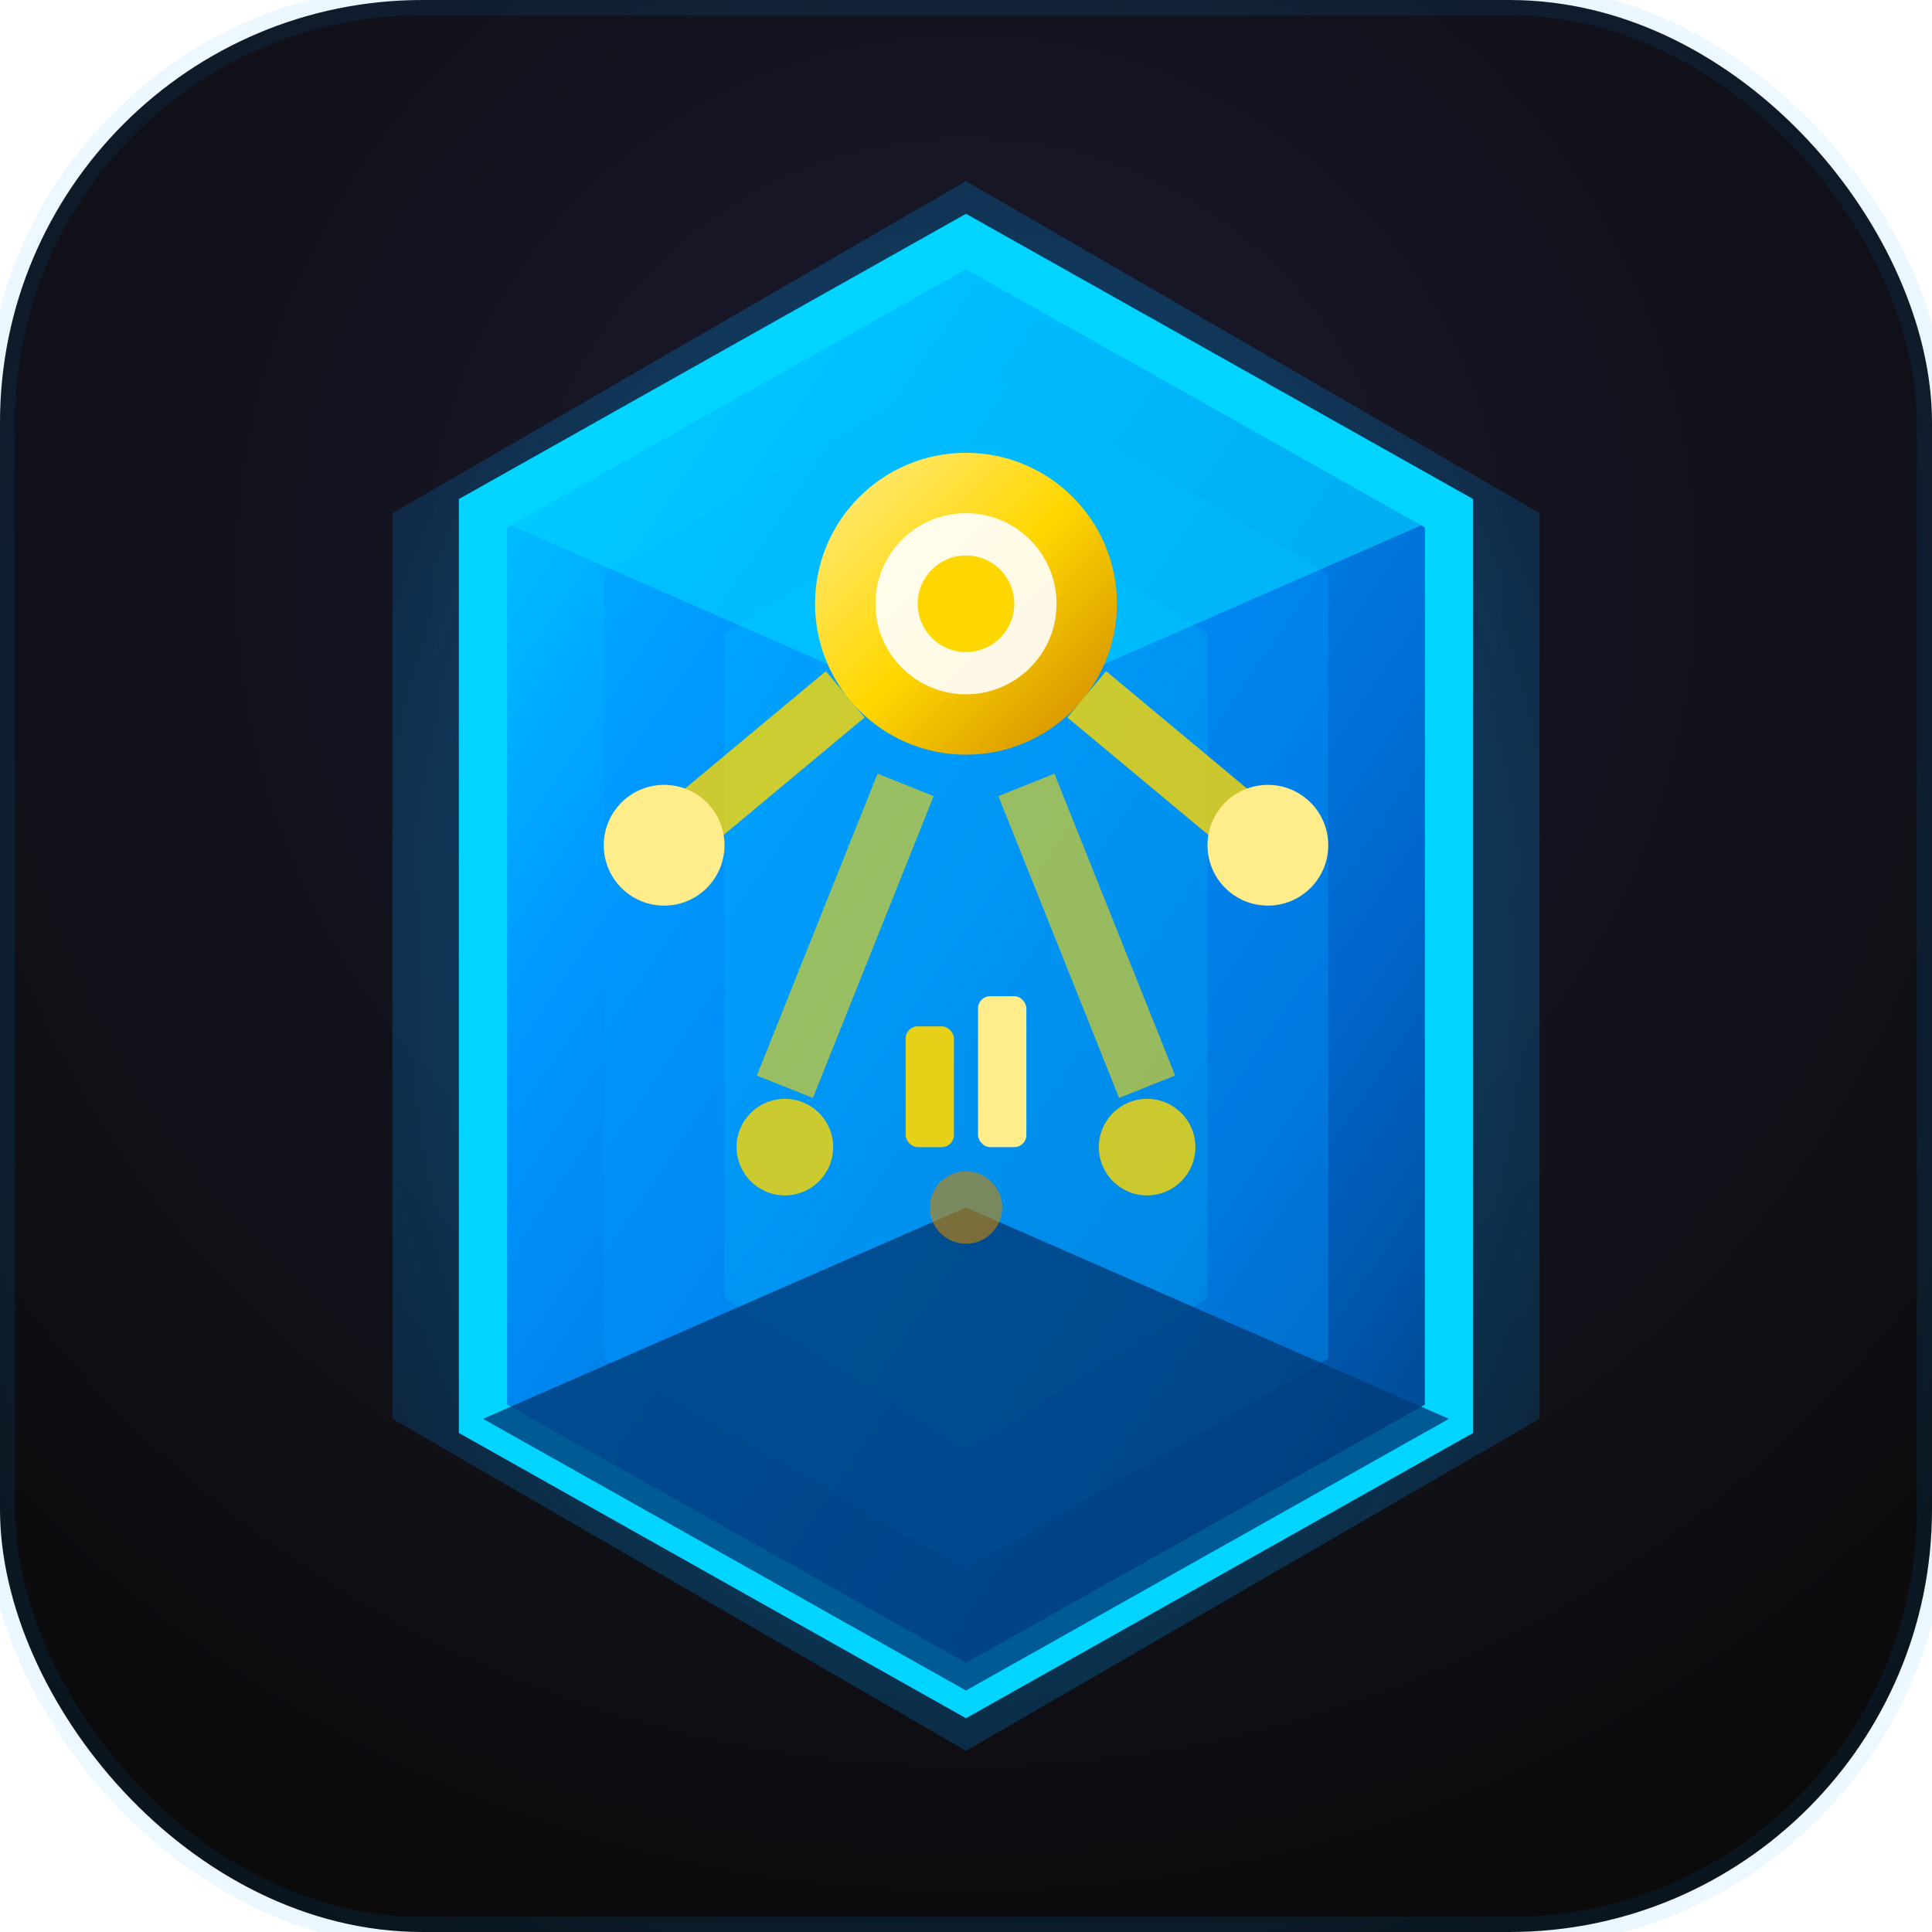 <svg width="32" height="32" viewBox="0 0 32 32" fill="none" xmlns="http://www.w3.org/2000/svg">
  <defs>
    <!-- Gradients for depth and glow -->
    <radialGradient id="bgGradient" cx="0.5" cy="0.3" r="0.8">
      <stop offset="0%" stop-color="#1a1a2e"/>
      <stop offset="100%" stop-color="#0a0a0a"/>
    </radialGradient>
    
    <linearGradient id="crystalGradient" x1="0%" y1="0%" x2="100%" y2="100%">
      <stop offset="0%" stop-color="#00d4ff"/>
      <stop offset="30%" stop-color="#0096ff"/>
      <stop offset="70%" stop-color="#0066cc"/>
      <stop offset="100%" stop-color="#003d7a"/>
    </linearGradient>
    
    <linearGradient id="goldGradient" x1="0%" y1="0%" x2="100%" y2="100%">
      <stop offset="0%" stop-color="#ffec8b"/>
      <stop offset="50%" stop-color="#ffd700"/>
      <stop offset="100%" stop-color="#cc8400"/>
    </linearGradient>
    
    <radialGradient id="glowEffect" cx="0.5" cy="0.5" r="0.8">
      <stop offset="0%" stop-color="#00c8ff" stop-opacity="0.8"/>
      <stop offset="70%" stop-color="#0096ff" stop-opacity="0.3"/>
      <stop offset="100%" stop-color="#0096ff" stop-opacity="0"/>
    </radialGradient>
    
    <!-- Drop shadow filter -->
    <filter id="dropShadow" x="-50%" y="-50%" width="200%" height="200%">
      <feDropShadow dx="0" dy="1" stdDeviation="1" flood-color="#000000" flood-opacity="0.5"/>
    </filter>
  </defs>
  
  <!-- Background with gradient -->
  <rect width="32" height="32" fill="url(#bgGradient)" rx="7"/>
  
  <!-- Outer glow effect -->
  <path d="M16 3L25.5 8.5V23.5L16 29L6.5 23.5V8.5L16 3Z" fill="url(#glowEffect)" opacity="0.6"/>
  
  <!-- Main hextech crystal with detailed facets -->
  <path d="M16 4L24 8.5V23.5L16 28L8 23.5V8.5L16 4Z" 
        fill="url(#crystalGradient)" 
        stroke="#00d4ff" 
        stroke-width="0.8" 
        filter="url(#dropShadow)"/>
  
  <!-- Inner crystal facets for depth -->
  <path d="M16 6L22 9.5V22.5L16 26L10 22.5V9.5L16 6Z" 
        fill="#0096ff" 
        opacity="0.4"/>
  <path d="M16 8L20 10.5V21.5L16 24L12 21.5V10.5L16 8Z" 
        fill="#00c8ff" 
        opacity="0.2"/>
  
  <!-- Crystal edge highlights -->
  <path d="M16 4L24 8.5L16 12L8 8.5L16 4Z" fill="#00d4ff" opacity="0.6"/>
  <path d="M16 20L24 23.5L16 28L8 23.5L16 20Z" fill="#003d7a" opacity="0.8"/>
  
  <!-- AI Analytics visualization - neural network style -->
  <g transform="translate(16, 16)">
    <!-- Central AI core -->
    <circle cx="0" cy="-6" r="2.5" fill="url(#goldGradient)" filter="url(#dropShadow)"/>
    <circle cx="0" cy="-6" r="1.5" fill="#ffffff" opacity="0.9"/>
    <circle cx="0" cy="-6" r="0.8" fill="#ffd700"/>
    
    <!-- Data flow lines -->
    <path d="M-5 -2L-2 -4.5" stroke="#ffd700" stroke-width="1" opacity="0.8"/>
    <path d="M5 -2L2 -4.5" stroke="#ffd700" stroke-width="1" opacity="0.8"/>
    <path d="M-3 2L-1 -3" stroke="#ffd700" stroke-width="1" opacity="0.6"/>
    <path d="M3 2L1 -3" stroke="#ffd700" stroke-width="1" opacity="0.6"/>
    
    <!-- Data nodes -->
    <circle cx="-5" cy="-2" r="1" fill="#ffec8b"/>
    <circle cx="5" cy="-2" r="1" fill="#ffec8b"/>
    <circle cx="-3" cy="3" r="0.8" fill="#ffd700" opacity="0.8"/>
    <circle cx="3" cy="3" r="0.8" fill="#ffd700" opacity="0.8"/>
    <circle cx="0" cy="4" r="0.6" fill="#cc8400" opacity="0.6"/>
    
    <!-- Micro analytics bars -->
    <rect x="-1" y="1" width="0.8" height="2" fill="#ffd700" rx="0.2" opacity="0.9"/>
    <rect x="0.2" y="0.5" width="0.8" height="2.5" fill="#ffec8b" rx="0.2"/>
  </g>
  
  <!-- Subtle outer border glow -->
  <rect width="32" height="32" fill="none" stroke="url(#glowEffect)" stroke-width="0.5" rx="7" opacity="0.3"/>
</svg>